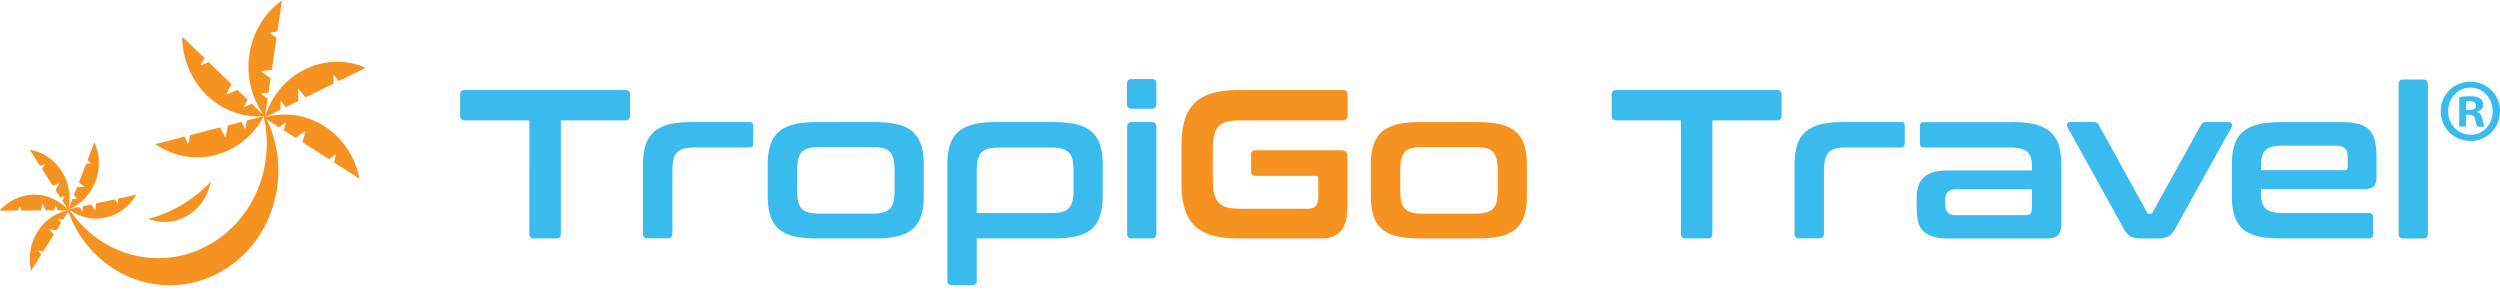 <svg xmlns="http://www.w3.org/2000/svg" width="211" height="25" fill="none" viewBox="0 0 211 25"><path fill="#F69320" d="M22.132 9.355c.424 1.486.513 3.102.193 4.729-1.027 5.223-5.877 8.581-10.835 7.499-2.575-.562-4.671-2.215-5.947-4.403.937 3.287 3.51 5.943 6.923 6.689 4.956 1.082 9.807-2.276 10.834-7.5a10.06 10.06 0 0 0-1.168-7.014"/><path fill="#F69320" d="m24.118 10.388-.16.592a.03.03 0 0 0 .011.032l.961.613q.014.009.03 0l.77-.54c.02-.015.046.005.04.031l-.236.87a.03.03 0 0 0 .012.032l2.205 1.407q.015.008.03 0l.526-.37c.02-.014.047.006.041.032l-.16.593a.03.03 0 0 0 .011.031l2.088 1.333c.02.014.046-.006.041-.03-.362-1.756-1.38-3.358-2.953-4.362a6.13 6.13 0 0 0-5.036-.737c-.023.006-.026.04-.007.053l1.192.761q.014.008.029 0l.526-.37c.021-.014.048.007.042.032zm-.394-1.828.377.47q.013.015.032.007l1.018-.501a.03.03 0 0 0 .015-.026v-.975c0-.027.033-.038.049-.018l.555.69q.013.015.032.008l2.334-1.15a.03.03 0 0 0 .016-.025v-.666c0-.027.031-.038.049-.019l.377.47q.012.015.032.008l2.21-1.09c.023-.01.021-.044 0-.052a6.1 6.1 0 0 0-5.082.164c-1.667.82-2.842 2.299-3.38 4.003-.008.023.015.045.037.035l1.263-.622a.03.03 0 0 0 .016-.025V8.58c0-.027.032-.038.049-.019zm-1.661-.67.581-.07a.03.03 0 0 0 .023-.024l.17-1.17q.003-.018-.011-.028l-.769-.543c-.02-.014-.013-.049.012-.051l.854-.103a.03.03 0 0 0 .023-.024l.39-2.685q.003-.018-.012-.028l-.525-.371c-.02-.015-.013-.05.012-.052l.581-.07a.03.03 0 0 0 .023-.024l.37-2.542c.003-.025-.024-.043-.043-.029-1.402 1.024-2.416 2.629-2.695 4.545a7.03 7.03 0 0 0 1.28 5.185c.015.02.045.011.048-.013l.211-1.453q.002-.018-.012-.028l-.525-.371c-.02-.015-.014-.05.012-.052zm-1.451 1.084.268-.547a.03.03 0 0 0-.006-.035l-.83-.8c-.007-.006-.019-.009-.027-.004l-.855.372c-.023.01-.046-.016-.034-.039l.392-.804a.03.03 0 0 0-.006-.035l-1.9-1.833q-.014-.012-.029-.005l-.584.254c-.023.01-.046-.016-.034-.039l.267-.547a.03.03 0 0 0-.006-.034l-1.8-1.737c-.018-.018-.047-.004-.047.022.03 1.797.731 3.577 2.088 4.887 1.357 1.308 3.102 1.887 4.802 1.76.025-.001.034-.033.016-.05l-1.029-.992c-.007-.007-.019-.01-.027-.005l-.585.255c-.023.01-.046-.016-.034-.04z"/><path fill="#F69320" d="m20.66 10.847-.283-.539q-.01-.017-.03-.013l-1.092.281a.03.03 0 0 0-.02.022l-.182.955c-.005.026-.037.032-.05.009l-.416-.791q-.01-.018-.03-.014l-2.503.647a.03.03 0 0 0-.02.022l-.125.654c-.005.025-.038.031-.05.008l-.283-.538q-.01-.018-.03-.014l-2.37.612c-.024.006-.029.038-.01.052 1.434.973 3.228 1.347 5.016.886 1.786-.462 3.213-1.669 4.057-3.23.012-.023-.008-.049-.03-.042l-1.355.35a.03.03 0 0 0-.02.022l-.125.653c-.005.026-.038.032-.05.009zM4.919 18.505l.237.286s.006.014.001.02l-.382.61s-.01.009-.016.007l-.564-.088c-.016-.002-.026.017-.015.03l.35.42s.006.014.001.02l-.877 1.398s-.01.009-.016.008l-.386-.06c-.016-.003-.025.017-.014.03l.237.284s.006.015.001.021l-.831 1.323c-.009.013-.027.01-.03-.006a4.36 4.36 0 0 1 .556-3.254c.627-.997 1.59-1.62 2.625-1.81.015-.003.025.015.017.027l-.476.756s-.01.009-.015.008l-.386-.06c-.016-.003-.026.017-.015.03z"/><path fill="#F69320" d="m4.681 17.377-.093.367q-.004.012-.016.013l-.693.004a.02.02 0 0 1-.015-.01l-.244-.543c-.006-.015-.027-.013-.031.002l-.137.54q-.005.012-.016.014l-1.59.007a.02.02 0 0 1-.015-.01l-.167-.37c-.006-.016-.026-.013-.031.002l-.093.367q-.005.012-.016.013l-1.507.008c-.014 0-.023-.019-.012-.03.72-.808 1.742-1.316 2.877-1.32 1.135-.006 2.16.493 2.887 1.294.01.011.003.03-.012.03l-.86.004a.02.02 0 0 1-.015-.01l-.167-.371c-.006-.015-.026-.012-.031.002zm.759-.835-.341.122q-.011.004-.02-.007l-.387-.606s-.003-.014 0-.018l.293-.517c.009-.014-.005-.03-.02-.026l-.501.18q-.012.003-.02-.007l-.89-1.39s-.003-.013 0-.018l.2-.353c.009-.013-.004-.03-.019-.025l-.341.122q-.012.003-.02-.007l-.842-1.316c-.008-.012.002-.03.017-.027 1.038.182 2.005.794 2.64 1.787s.813 2.167.584 3.25a.017.017 0 0 1-.03.005l-.482-.751s-.003-.014 0-.019l.2-.352c.008-.014-.005-.031-.02-.026zm1.08.201-.285-.232s-.008-.013-.005-.02l.263-.678q.005-.01.015-.01l.57-.031c.015 0 .021-.022.01-.032l-.42-.34s-.01-.014-.005-.021l.601-1.551q.004-.01.015-.011l.39-.021c.015 0 .021-.022.009-.032l-.286-.231s-.008-.014-.005-.021l.57-1.47a.017.017 0 0 1 .032 0 4.38 4.38 0 0 1 .058 3.307c-.43 1.108-1.259 1.916-2.239 2.317-.013.006-.027-.009-.022-.024l.326-.84q.004-.01.014-.01l.39-.021c.016 0 .022-.022.01-.032zm.443 1.058.023-.38c0-.006.006-.014.013-.015l.679-.146a.02.02 0 0 1 .017.006l.34.483c.01.013.03.007.03-.01l.035-.557q.001-.013.014-.016l1.559-.334a.02.02 0 0 1 .016.006l.233.33c.01.014.029.008.03-.01l.023-.379q.001-.012.013-.016l1.477-.317c.014-.004.025.014.018.027-.557.942-1.464 1.65-2.577 1.888a3.8 3.8 0 0 1-3.071-.675c-.012-.008-.009-.028.006-.032l.843-.18a.02.02 0 0 1 .017.005l.233.331c.01.013.029.007.03-.01zm5.552.666q.27.107.562.172c2.137.476 4.236-.965 4.687-3.217l.014-.086c-1.424 1.51-3.234 2.614-5.263 3.131"/><path fill="#39BBED" d="M52.78 7.604q.397 0 .398.394V9.75q0 .41-.399.41h-5.445v9.567q0 .393-.382.394h-1.89q-.381-.001-.382-.394V10.16h-5.445q-.398 0-.399-.41V7.998q0-.393.4-.394zm10.474 2.701c.21 0 .314.11.314.32v1.502q0 .321-.314.32h-4.611q-.555 0-.919.1a1.25 1.25 0 0 0-.581.32 1.27 1.27 0 0 0-.304.609 4.3 4.3 0 0 0-.089.938v5.31q0 .392-.382.393h-1.7q-.397 0-.398-.393v-5.792q-.001-.966.209-1.653.208-.688.686-1.127.476-.437 1.265-.645.79-.204 1.968-.205h4.856zm10.58 0q1.162.001 1.96.205c.534.136.959.354 1.276.645q.475.437.686 1.127.21.69.21 1.653v2.575q0 .968-.21 1.653c-.14.46-.366.837-.686 1.128q-.475.435-1.275.634-.799.198-1.961.196h-4.91c-.787 0-1.44-.067-1.967-.195q-.79-.197-1.265-.635a2.5 2.5 0 0 1-.686-1.128q-.21-.69-.21-1.653v-2.575c0-.645.07-1.193.21-1.653s.366-.833.686-1.127q.477-.437 1.265-.645.79-.204 1.968-.205zm-6.556 5.76q0 .573.088.948c.059.251.157.45.304.598q.215.226.581.321c.246.063.55.1.919.1h4.422q.572 0 .938-.1.367-.099.582-.32.216-.226.304-.599.088-.375.088-.949v-1.7q0-.555-.088-.928a1.3 1.3 0 0 0-.304-.608 1.13 1.13 0 0 0-.582-.321 4 4 0 0 0-.938-.09H69.17q-.556 0-.919.09-.363.091-.581.32a1.3 1.3 0 0 0-.304.609 4.2 4.2 0 0 0-.088.929zm21.662-5.76q1.163.001 1.961.205c.533.136.958.354 1.275.645q.476.437.683 1.127.21.69.21 1.653v2.576q0 .967-.21 1.652-.206.69-.683 1.128-.475.435-1.275.634-.798.198-1.96.196h-6.505v3.557q0 .392-.382.393h-1.7q-.397 0-.398-.393v-9.746q-.001-.966.209-1.653.208-.688.686-1.127.476-.437 1.265-.645.79-.204 1.968-.205h4.856zm-6.504 7.673H88.7q.572 0 .934-.089.364-.091.582-.32.216-.233.304-.609a4.2 4.2 0 0 0 .088-.949v-1.59c0-.37-.03-.68-.088-.939a1.27 1.27 0 0 0-.304-.608 1.2 1.2 0 0 0-.582-.32 3.8 3.8 0 0 0-.934-.1h-4.37q-.556 0-.919.1a1.25 1.25 0 0 0-.581.32 1.27 1.27 0 0 0-.304.608 4.3 4.3 0 0 0-.089.94zM97.213 6.675q.382 0 .382.394v1.699q0 .41-.382.41h-1.7q-.398 0-.399-.41v-1.7q0-.391.399-.393zm0 3.63q.382 0 .382.41v9.012q0 .393-.382.394h-1.7q-.382-.001-.382-.394v-9.012q0-.41.382-.41z"/><path fill="#F69320" d="M113.358 7.604q.383 0 .383.394V9.75q0 .41-.383.41h-8.687q-.677.001-1.118.115-.442.118-.702.394-.26.279-.373.74-.113.466-.114 1.18v2.576q0 .714.114 1.19.112.474.373.75.26.28.702.394.441.115 1.118.116h5.723q.45 0 .66-.242.21-.241.209-.85v-1.447q.001-.233-.209-.232h-5.082q-.382.001-.382-.41v-1.342q0-.41.382-.41h7.233q.519 0 .519.536v4.165q0 1.501-.555 2.12-.555.616-1.595.618h-7.007q-1.32 0-2.236-.252c-.611-.165-1.111-.44-1.5-.813q-.58-.56-.85-1.465-.269-.902-.268-2.191v-3.075q-.001-1.29.268-2.182.27-.892.85-1.458c.389-.377.889-.648 1.5-.823.611-.172 1.36-.261 2.236-.261h8.791zm11.378 2.701q1.161.001 1.961.205c.532.136.957.354 1.274.645q.476.437.687 1.127.21.69.209 1.653v2.575q0 .968-.209 1.653c-.141.46-.367.837-.687 1.128q-.476.435-1.274.634-.8.198-1.961.196h-4.91q-1.18-.002-1.967-.195-.79-.197-1.265-.635a2.47 2.47 0 0 1-.686-1.128q-.21-.69-.21-1.653v-2.575c0-.645.069-1.193.21-1.653s.366-.833.686-1.127q.476-.437 1.265-.645.79-.204 1.967-.205zm-6.557 5.76q0 .573.088.948c.059.251.157.45.304.598q.215.226.582.321c.245.063.549.1.919.1h4.422q.572 0 .938-.1.367-.099.581-.32.216-.226.304-.599a4.2 4.2 0 0 0 .089-.949v-1.7q0-.555-.089-.928a1.3 1.3 0 0 0-.304-.608 1.1 1.1 0 0 0-.581-.321 4 4 0 0 0-.938-.09h-4.422q-.556 0-.919.09-.365.091-.582.32a1.3 1.3 0 0 0-.304.609 4.2 4.2 0 0 0-.088.929z"/><path fill="#39BBED" d="M149.971 7.604q.397 0 .398.394V9.75q-.001.41-.398.41h-5.446v9.567q0 .393-.382.394h-1.889q-.382-.001-.382-.394V10.16h-5.446q-.397 0-.398-.41V7.998q.001-.393.398-.394zm10.475 2.701c.209 0 .313.11.313.32v1.502q0 .321-.313.32h-4.612q-.555 0-.918.1a1.25 1.25 0 0 0-.582.32 1.27 1.27 0 0 0-.304.609 4.3 4.3 0 0 0-.088.938v5.31q0 .392-.383.393h-1.699q-.398 0-.399-.393v-5.792q0-.966.209-1.653c.141-.46.366-.833.686-1.127q.476-.437 1.265-.645.79-.204 1.968-.205h4.857zm9.4 0q1.161.001 1.961.205c.532.136.957.354 1.274.645q.475.437.687 1.127.207.69.209 1.653v4.757q0 .431-.062.708a1 1 0 0 1-.21.44.8.8 0 0 1-.388.224q-.242.064-.625.063h-8.256q-.764 0-1.274-.152a2 2 0 0 1-.824-.456 1.66 1.66 0 0 1-.441-.787 4.4 4.4 0 0 1-.131-1.144v-.86q0-.555.131-.991.132-.438.441-.74.314-.303.824-.457.51-.152 1.274-.152h7.06v-.34q0-.428-.088-.734a1.05 1.05 0 0 0-.294-.493 1.3 1.3 0 0 0-.572-.278 4 4 0 0 0-.935-.089h-7.249c-.209 0-.314-.11-.314-.32v-1.501q0-.322.314-.321h7.491zm1.143 7.852q.275-.001.389-.136.115-.134.115-.473v-1.573h-6.347q-.54 0-.755.225-.216.224-.216.651v.377q0 .48.216.707.215.225.755.225h5.843zm5.74-7.852q.293 0 .415.251l4.075 7.386q.071.11.19.109h.069q.12 0 .192-.11l4.092-7.385a.6.6 0 0 1 .157-.188q.087-.064.262-.063h1.925q.189 0 .252.136.062.135-.027.314l-4.752 8.565q-.243.447-.555.625-.315.18-.902.179H180.7q-.574 0-.886-.179-.312-.178-.556-.625l-4.752-8.565q-.089-.18-.026-.314.06-.136.252-.136zm20.849 0q.884 0 1.464.152.58.153.918.5.34.346.477.912.14.565.141 1.369v1.699q-.001.572-.242.797-.245.223-.745.224h-8.759v.43q.001.839.389 1.217.39.377 1.516.377h7.233q.312-.001.311.32v1.501q-.001.321-.311.32h-7.475q-1.18 0-1.967-.194-.79-.197-1.265-.635a2.47 2.47 0 0 1-.686-1.127q-.21-.69-.21-1.653v-2.576q0-.964.21-1.653c.14-.46.366-.833.686-1.127q.476-.436 1.265-.645.79-.203 1.967-.204h5.083zm-6.746 4.06h7.023q.295-.001.295-.304v-.75q0-.556-.226-.787-.225-.233-.833-.232h-4.354q-1.128 0-1.516.367-.391.368-.389 1.226v.483zm13.697-7.653q.383 0 .383.393V19.73q0 .393-.383.394h-1.699q-.383 0-.383-.394V7.105q0-.392.383-.393zM211 9.38c0 1.41-1.082 2.516-2.492 2.516A2.483 2.483 0 0 1 206 9.381c0-1.41 1.113-2.485 2.508-2.485A2.473 2.473 0 0 1 211 9.381m-4.376 0c0 1.106.801 1.987 1.899 1.987s1.856-.879 1.856-1.971-.786-2.002-1.869-2.002-1.884.894-1.884 1.987zm1.5 1.305h-.565V8.2c.222-.046.534-.075.936-.075.461 0 .667.075.845.181a.7.7 0 0 1 .237.545c0 .274-.208.486-.502.576v.031c.237.09.371.274.446.607.074.38.118.53.177.622h-.608c-.075-.09-.118-.317-.193-.607-.044-.273-.193-.395-.503-.395h-.268v1zm.015-1.41h.268c.312 0 .565-.106.565-.365 0-.227-.163-.38-.521-.38-.149 0-.253.016-.312.032z"/></svg>
